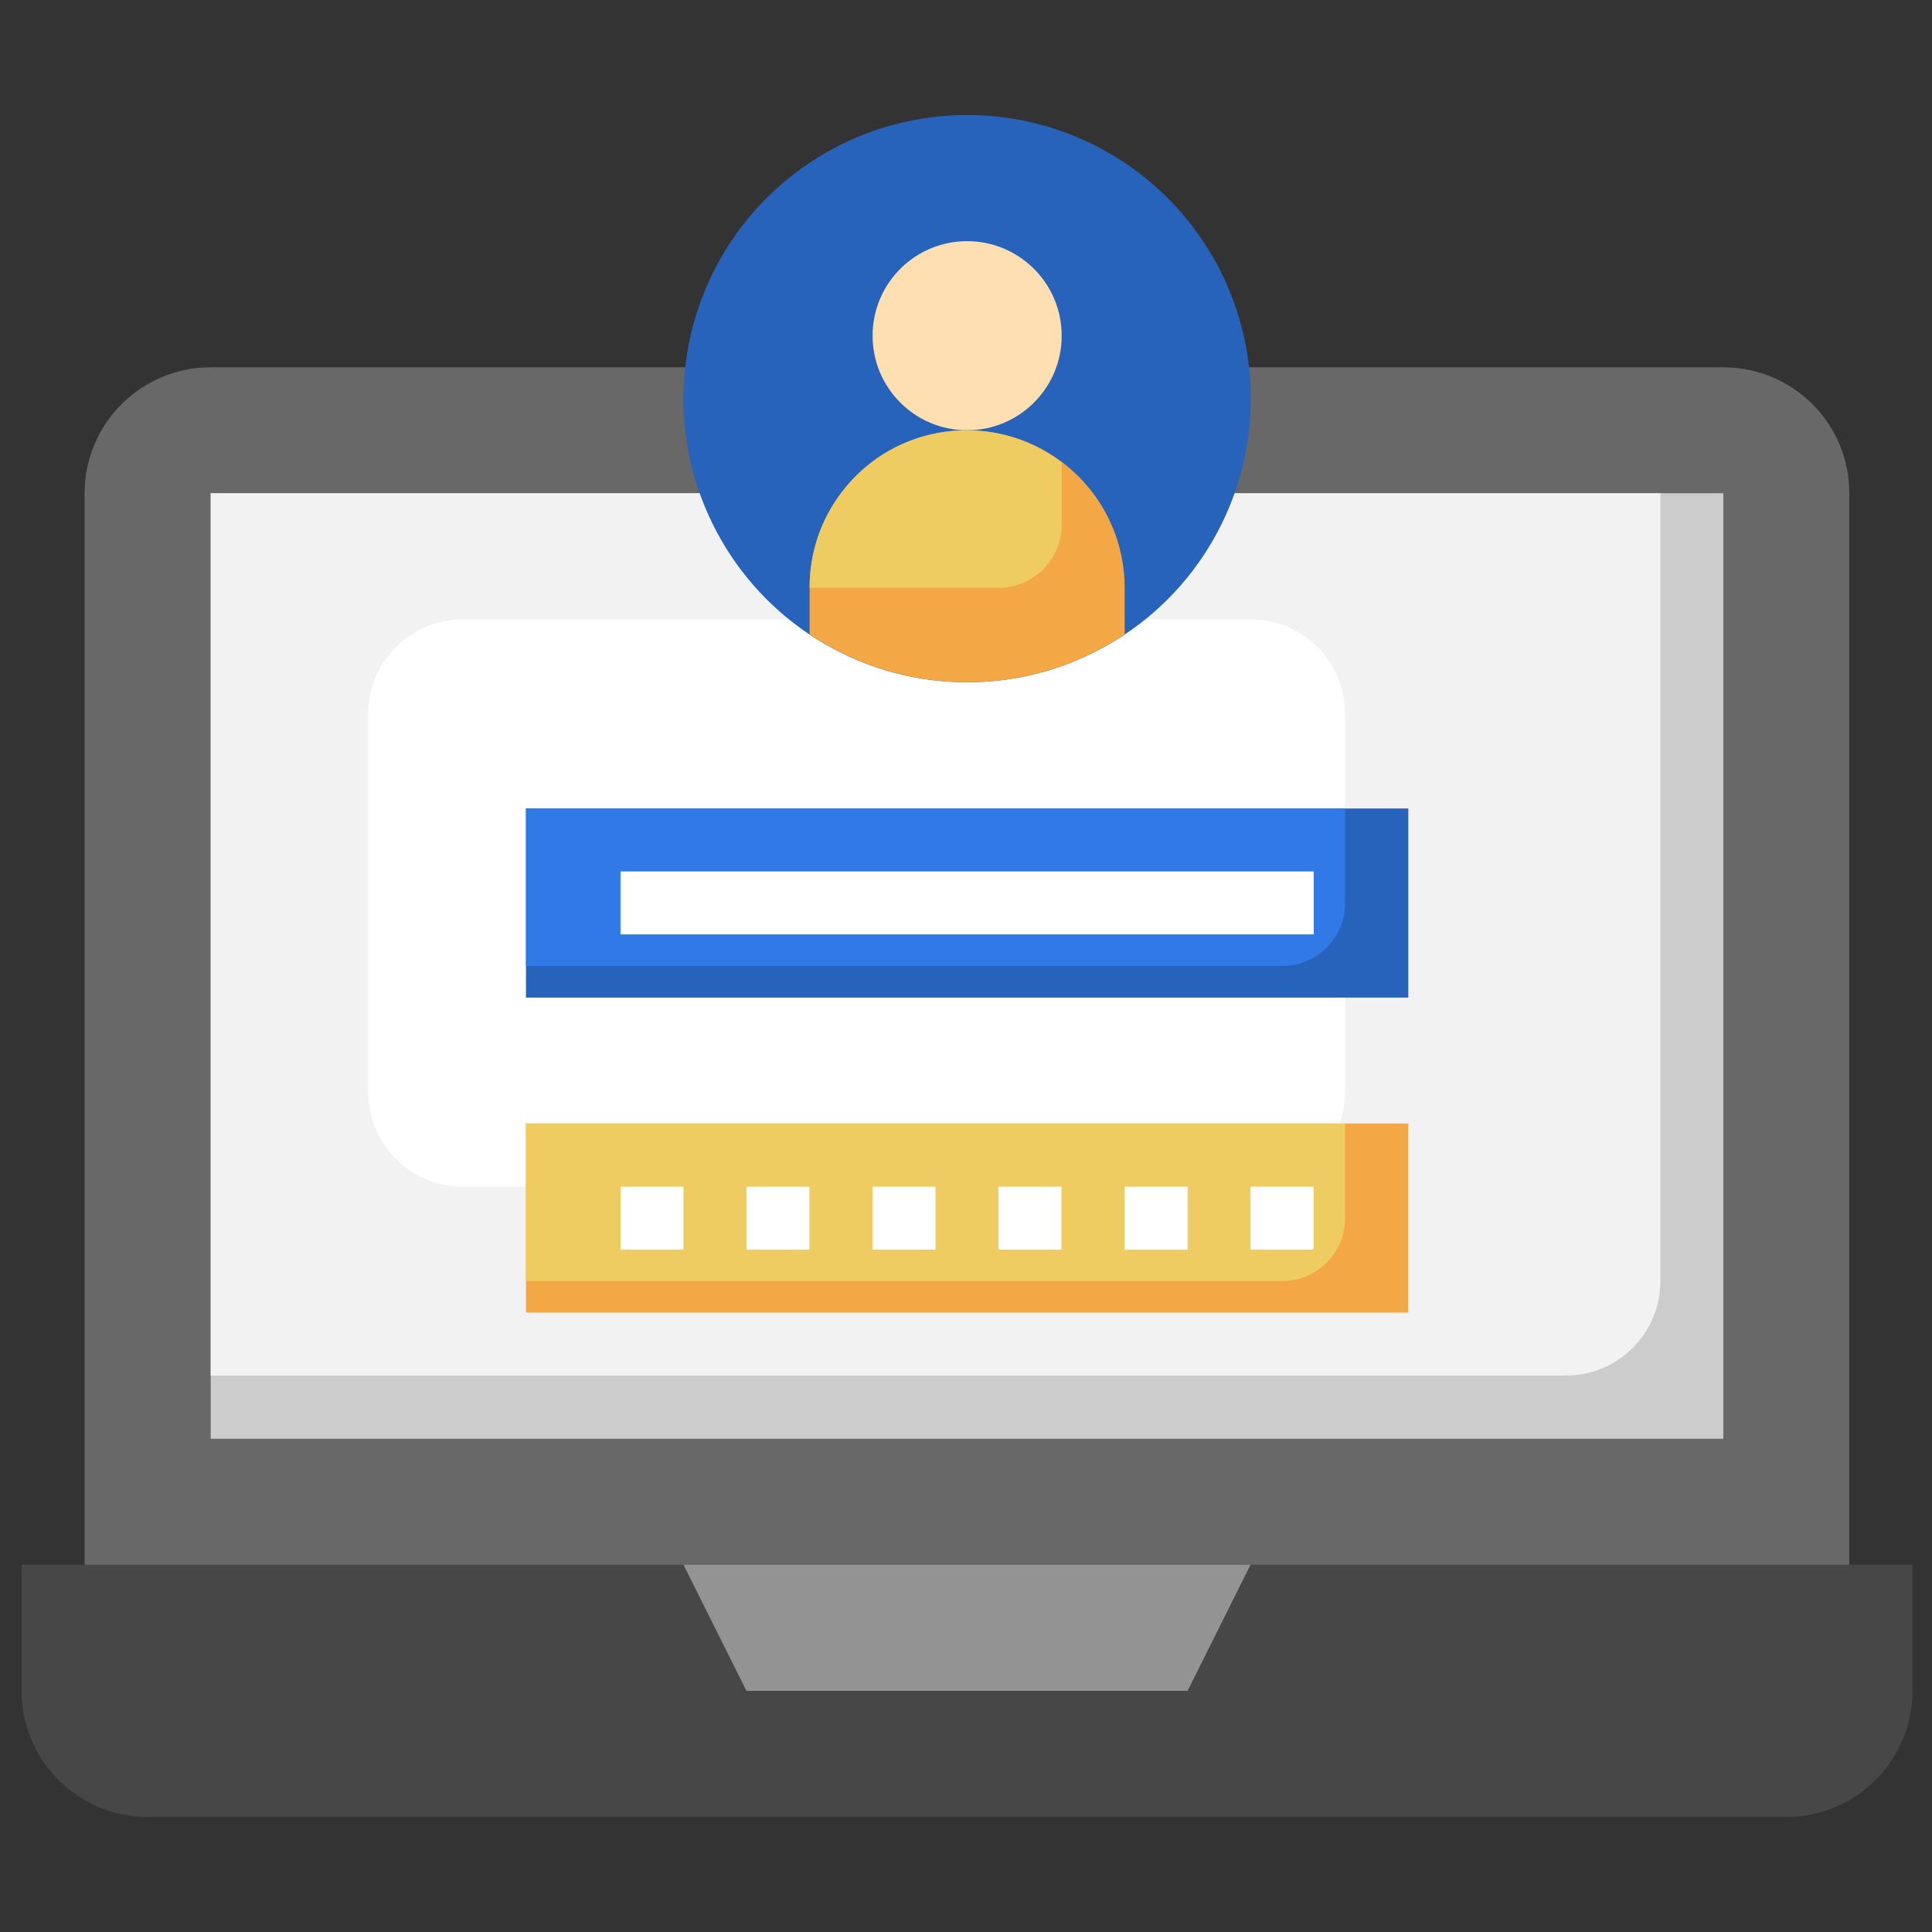 <?xml version="1.0" encoding="utf-8"?>
<!-- Generator: Adobe Illustrator 24.1.2, SVG Export Plug-In . SVG Version: 6.00 Build 0)  -->
<svg version="1.1" id="레이어_1" xmlns="http://www.w3.org/2000/svg" xmlns:xlink="http://www.w3.org/1999/xlink" x="0px"
	 y="0px" viewBox="0 0 85 85" style="enable-background:new 0 0 85 85;" xml:space="preserve">
<rect x="0" y="0" width="85" height="85" fill="#333333" stroke="none"/>
<style type="text/css">
	.st0{fill:#686868;}
	.st1{fill:#CCCCCC;}
	.st2{fill:#F2F2F2;}
	.st3{fill:#FFFFFF;}
	.st4{fill:#F3A845;}
	.st5{fill:#EECC61;}
	.st6{fill:#2763BB;}
	.st7{fill:#3079E6;}
	.st8{fill:#474747;}
	.st9{fill:#939393;}
	.st10{fill:#FDDFB1;}
</style>
<g id="Layer_26">
	<path class="st0" d="M75.82,16.16H9.27c-3.06,0-5.55,2.48-5.55,5.55v47.14h77.64V21.7C81.37,18.64,78.88,16.16,75.82,16.16z"/>
	<path class="st1" d="M9.27,21.7h66.55V63.3H9.27V21.7z"/>
	<path class="st2" d="M9.27,21.7v38.82h59.62c2.3,0,4.16-1.86,4.16-4.16V21.7H9.27z"/>
	<path class="st3" d="M20.36,27.25h34.66c2.3,0,4.16,1.86,4.16,4.16v16.64c0,2.3-1.86,4.16-4.16,4.16H20.36
		c-2.3,0-4.16-1.86-4.16-4.16V31.41C16.2,29.11,18.07,27.25,20.36,27.25z"/>
	<path class="st4" d="M23.14,49.43h38.82v8.32H23.14V49.43z"/>
	<path class="st5" d="M23.14,49.43v6.93h33.27c1.53,0,2.77-1.24,2.77-2.77v-4.16H23.14z"/>
	<path class="st6" d="M23.14,35.57h38.82v8.32H23.14V35.57z"/>
	<path class="st7" d="M23.14,35.57v6.93h33.27c1.53,0,2.77-1.24,2.77-2.77v-4.16H23.14z"/>
	<path class="st8" d="M0.95,68.84h83.19l0,0v5.55c0,3.06-2.48,5.55-5.55,5.55H6.5c-3.06,0-5.55-2.48-5.55-5.55V68.84L0.95,68.84z"/>
	<path class="st9" d="M30.07,68.84l2.77,5.55h19.41l2.77-5.55H30.07z"/>
	<g>
		<path class="st3" d="M27.3,38.34h30.5v2.77H27.3V38.34z"/>
		<path class="st3" d="M27.3,52.21h2.77v2.77H27.3V52.21z"/>
		<path class="st3" d="M32.84,52.21h2.77v2.77h-2.77V52.21z"/>
		<path class="st3" d="M38.39,52.21h2.77v2.77h-2.77V52.21z"/>
		<path class="st3" d="M43.93,52.21h2.77v2.77h-2.77V52.21z"/>
		<path class="st3" d="M49.48,52.21h2.77v2.77h-2.77V52.21z"/>
		<path class="st3" d="M55.02,52.21h2.77v2.77h-2.77V52.21z"/>
	</g>
	<circle class="st6" cx="42.55" cy="17.54" r="12.48"/>
	<circle class="st10" cx="42.55" cy="14.77" r="4.16"/>
	<path class="st4" d="M42.55,18.93c-3.83,0-6.93,3.1-6.93,6.93v2.05c4.2,2.81,9.67,2.81,13.86,0v-2.05
		C49.48,22.03,46.37,18.93,42.55,18.93z"/>
	<path class="st5" d="M46.71,23.09v-2.74c-3.03-2.31-7.36-1.74-9.67,1.29c-0.93,1.21-1.43,2.7-1.42,4.22h8.32
		C45.46,25.86,46.71,24.62,46.71,23.09z"/>
</g>
<g>
</g>
<g>
</g>
<g>
</g>
<g>
</g>
<g>
</g>
<g>
</g>
<g>
</g>
<g>
</g>
<g>
</g>
<g>
</g>
<g>
</g>
<g>
</g>
<g>
</g>
<g>
</g>
<g>
</g>
</svg>
